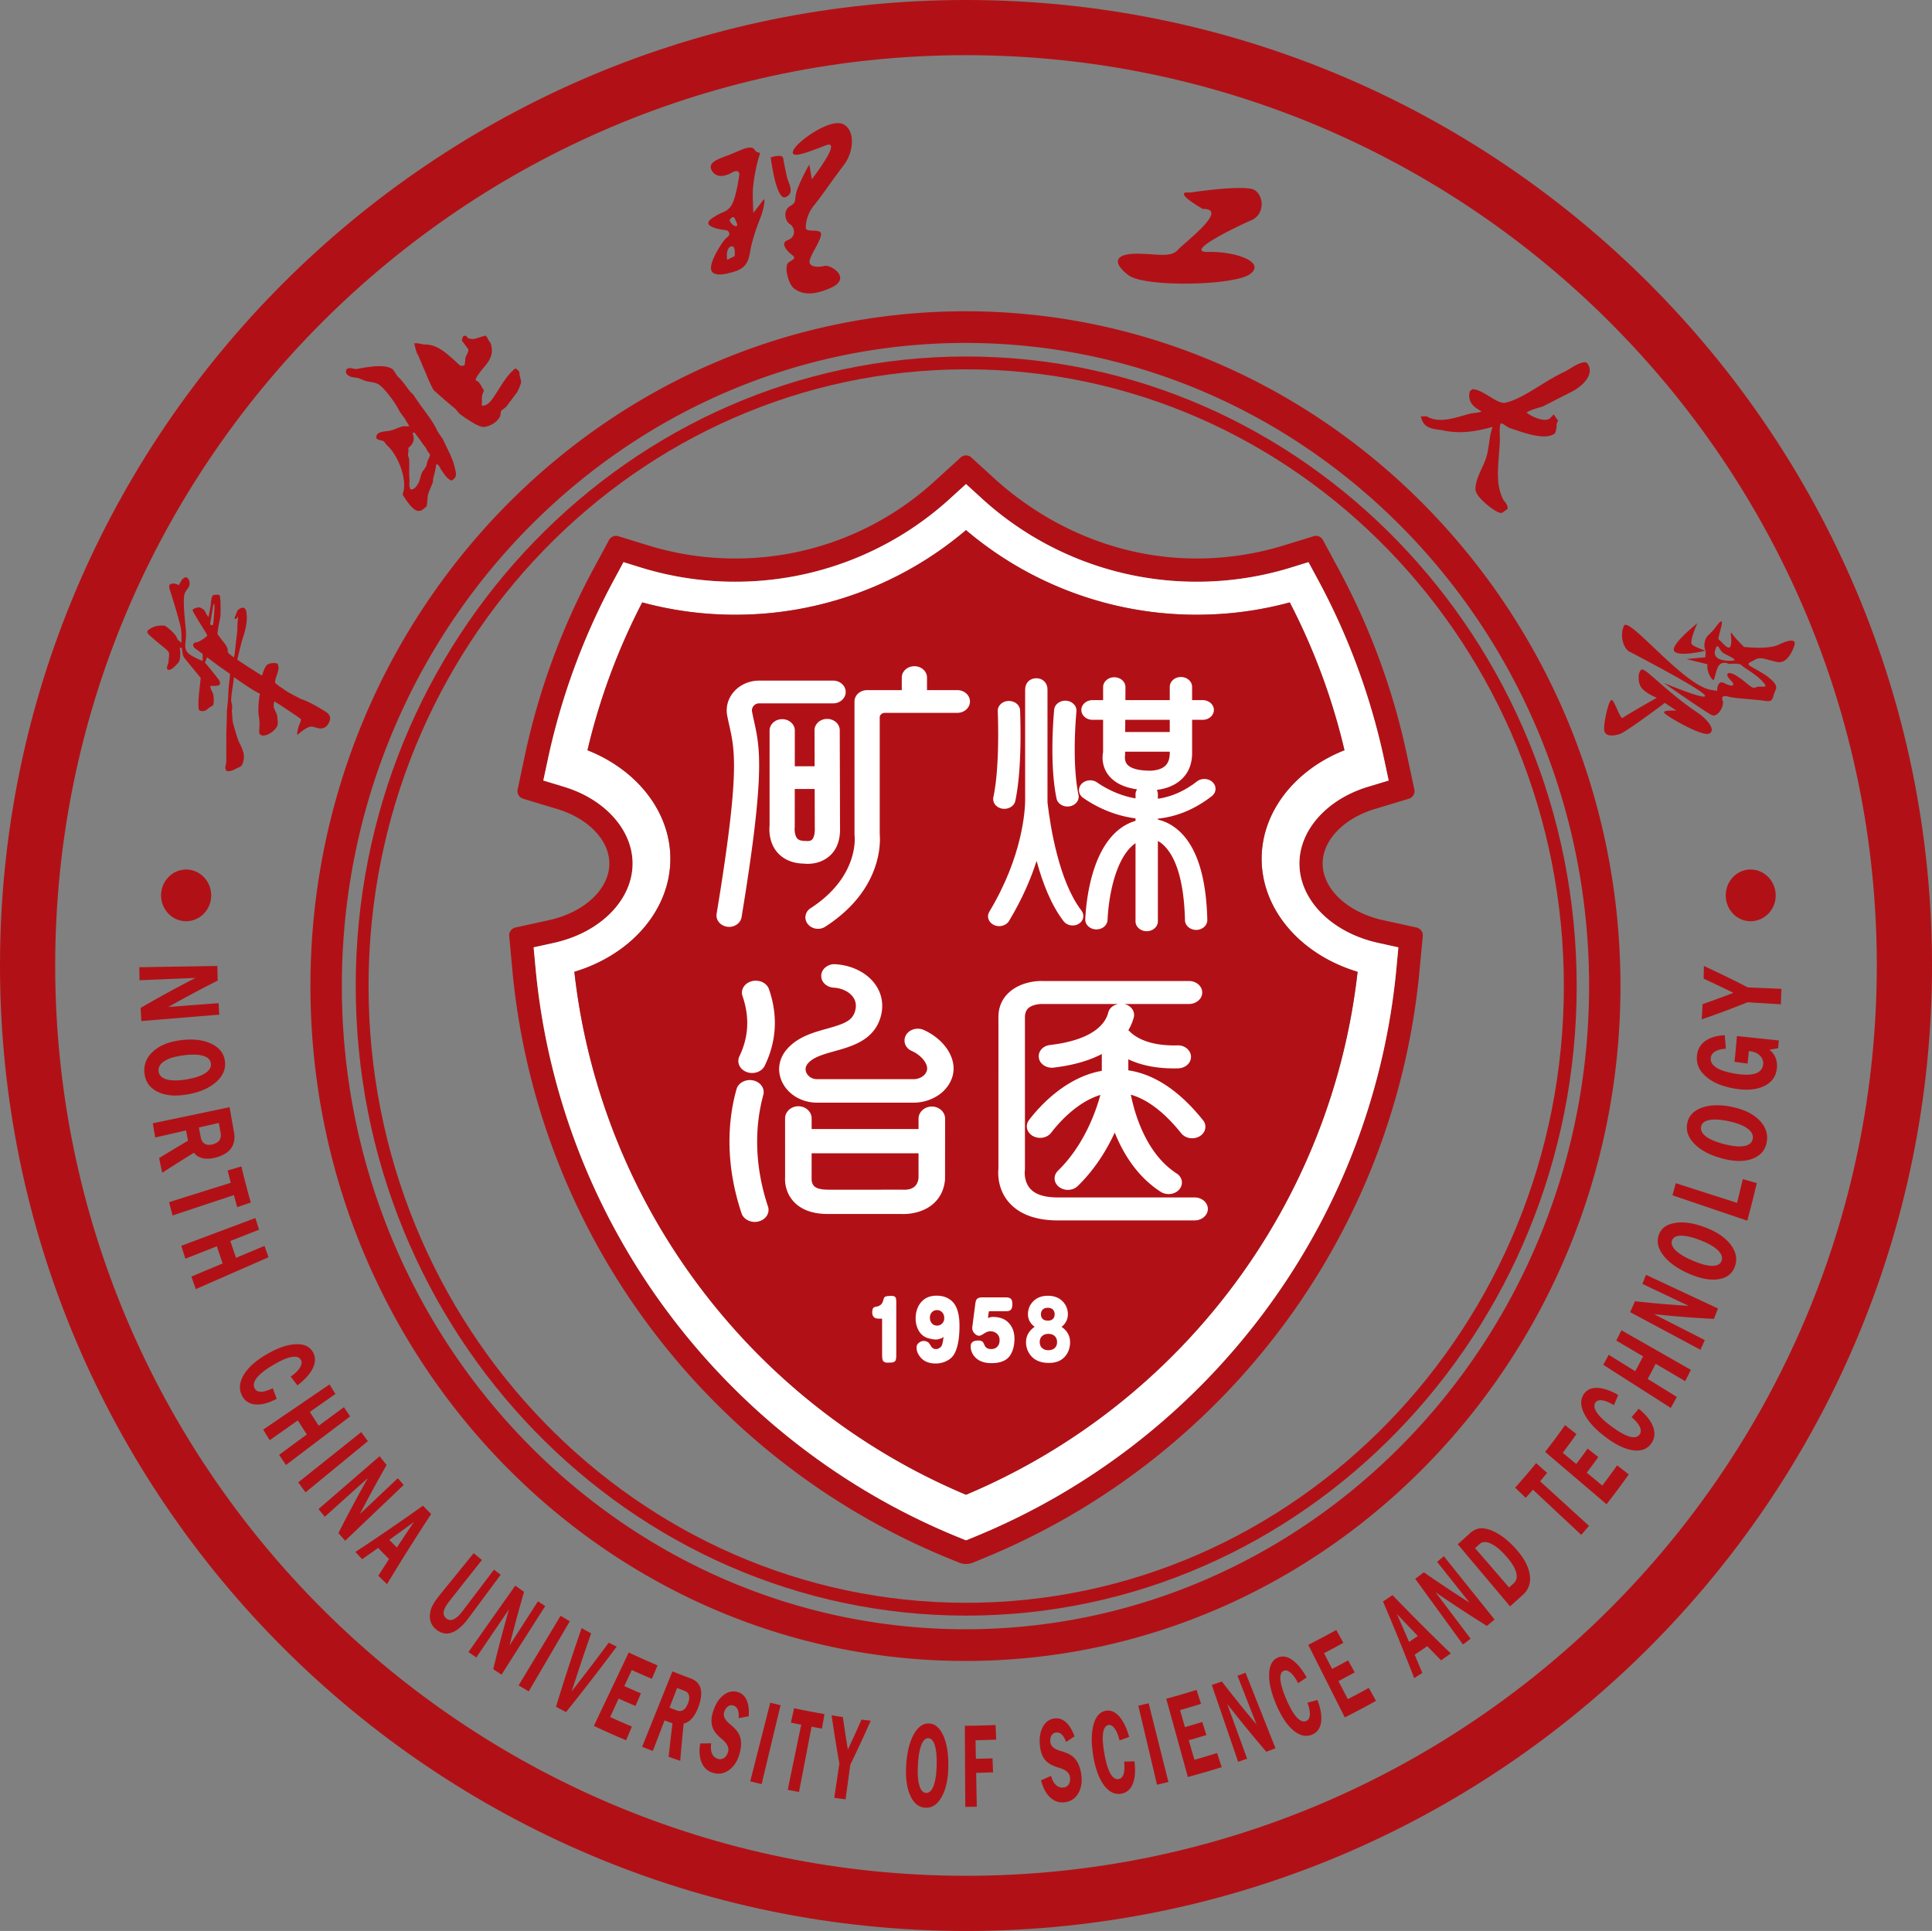 <svg xmlns="http://www.w3.org/2000/svg" viewBox="0 0 309.433 309.305"><rect x="0" y="0" width="309.433" height="309.305" fill="#808080" stroke="none"/><path fill="#b11116" d="M52.93 157.955c0-57.81 45.62-104.843 101.696-104.843s101.706 47.034 101.706 104.843-45.626 104.842-101.706 104.842S52.93 215.768 52.93 157.954m-1.39 0c0 58.606 46.243 106.28 103.086 106.28s103.091-47.674 103.091-106.28S211.474 51.68 154.626 51.68 51.54 99.355 51.54 157.954"/><path fill="#b11116" d="M154.626 266.055c-57.846 0-104.907-48.494-104.907-108.1S96.78 49.86 154.626 49.86s104.911 48.49 104.911 108.094-47.062 108.1-104.911 108.1m0-211.122c-55.071 0-99.875 46.215-99.875 103.021s44.804 103.022 99.875 103.022 99.886-46.216 99.886-103.022-44.809-103.021-99.886-103.021M25.8 143.431c0 2.278 1.798 4.131 4.016 4.131 2.205 0 4.01-1.853 4.01-4.13 0-2.285-1.805-4.15-4.01-4.15-2.218 0-4.017 1.865-4.017 4.15M276.4 143.431c0 2.278 1.763 4.131 3.98 4.131 2.223 0 4.017-1.853 4.017-4.13 0-2.285-1.794-4.15-4.017-4.15-2.217 0-3.98 1.865-3.98 4.15M22.31 154.93c.012.702.024 1.392.043 2.088 2.986-.129 5.973-.25 8.953-.373a190 190 0 0 0-8.783 4.803q.055 1.053.12 2.106c4.162-.341 8.312-.684 12.473-1.025-.036-.616-.072-1.226-.103-1.843-2.677.201-5.36.403-8.038.61a180 180 0 0 1 7.893-4.224c-.024-.774-.036-1.555-.049-2.343zM26.666 172.893q-1.157-.348-1.266-1.3c-.067-.635.242-1.185.932-1.624q1.036-.668 3.054-.921c1.35-.178 2.399-.153 3.156.079.763.231 1.169.64 1.236 1.245q.1.887-.927 1.544c-.685.44-1.69.769-3.03.989-.653.11-1.241.158-1.762.158-.54 0-1.005-.054-1.394-.17m2.497-6.3c-1.957.22-3.496.807-4.592 1.783-1.109.977-1.587 2.173-1.436 3.546.151 1.374.884 2.38 2.169 2.99 1.29.617 2.902.727 4.834.373s3.422-1.02 4.495-1.977c1.072-.965 1.532-2.04 1.4-3.272-.14-1.239-.824-2.16-2.073-2.795-.945-.476-2.083-.726-3.428-.726-.436 0-.891.03-1.37.079M32.79 183.213q-.5-.294-.636-1.038a71 71 0 0 1-.291-1.574q1.59-.358 3.18-.726c.098.518.188 1.037.286 1.544.097.488.036.885-.176 1.208-.213.324-.582.543-1.09.677-.207.056-.4.08-.576.08a1.36 1.36 0 0 1-.697-.17m-8.317-3.285c.12.77.254 1.52.388 2.271 1.647-.372 3.295-.75 4.949-1.123q.147.823.302 1.648-2.324 1.356-4.621 2.777c.157.793.32 1.574.49 2.361a248 248 0 0 1 5.07-3.21q.572.704 1.478.885.9.183 2.09-.14c1.164-.317 1.976-.836 2.448-1.544.473-.702.6-1.593.382-2.686q-.354-1.887-.673-3.82-6.151 1.3-12.303 2.581M36.468 187.491c.157.66.314 1.32.484 1.972a6773 6773 0 0 0-9.868 3.1c.181.714.37 1.428.557 2.136q4.905-1.636 9.82-3.265c.175.647.351 1.295.533 1.935l2.174-.756a132 132 0 0 1-1.508-5.774c-.727.22-1.46.433-2.193.652M29.04 199.552q.32 1.043.649 2.069 2.525-.991 5.052-1.99c.297.928.605 1.838.92 2.753q-2.499 1.046-5.01 2.099.354 1.008.715 2.008l11.65-5.108a78 78 0 0 1-.654-1.813c-1.515.635-3.035 1.276-4.556 1.91a154 154 0 0 1-.909-2.697c1.533-.604 3.066-1.209 4.598-1.807-.2-.622-.393-1.239-.594-1.868-3.949 1.484-7.91 2.96-11.86 4.444M47.42 215.316c-1.333.043-2.884.562-4.634 1.576-1.775 1.019-3.03 2.123-3.75 3.338-.715 1.214-.8 2.35-.249 3.375.449.83 1.164 1.287 2.133 1.361.963.085 2.102-.22 3.398-.904-.211-.567-.424-1.129-.63-1.696-.751.366-1.375.561-1.865.567-.491 0-.83-.176-1.03-.536q-.393-.743.333-1.685c.484-.623 1.339-1.3 2.575-2.033q1.825-1.096 2.98-1.306c.764-.146 1.272.013 1.515.464.187.348.132.751-.158 1.22-.29.477-.775.959-1.484 1.441.363.477.715.946 1.084 1.41 1.205-.921 2.023-1.843 2.465-2.758.437-.922.449-1.758.043-2.52-.478-.88-1.315-1.314-2.55-1.314zM42.156 229a89 89 0 0 0 1.042 1.691 758 758 0 0 0 4.5-3.168q.72 1.137 1.449 2.246c-1.479 1.086-2.963 2.179-4.441 3.266q.544.824 1.096 1.629 5.136-3.891 10.28-7.782c-.339-.488-.666-.982-.999-1.477l-4.034 2.967c-.48-.727-.952-1.465-1.424-2.204 1.363-.964 2.732-1.917 4.095-2.88-.315-.513-.63-1.013-.945-1.532A11113 11113 0 0 1 42.155 229M47.765 237.447c.388.537.788 1.068 1.181 1.593q4.989-4.093 9.978-8.197a129 129 0 0 1-1.073-1.446c-3.355 2.685-6.724 5.365-10.086 8.05M51.018 241.72c.327.414.66.83.994 1.238 2.296-2.062 4.598-4.131 6.9-6.188a217 217 0 0 0-4.707 8.795c.357.415.72.83 1.078 1.233 3.126-2.985 6.252-5.958 9.372-8.936q-.475-.54-.94-1.08l-6.063 5.725a216 216 0 0 1 4.27-7.85q-.57-.695-1.132-1.39c-3.26 2.813-6.513 5.639-9.772 8.452M62.359 246.651a469 469 0 0 0 3.925-2.844 472 472 0 0 0-2.72 4.077c-.4-.403-.812-.818-1.205-1.233m-5.44 1.94c.363.391.72.776 1.084 1.16q1.29-.896 2.563-1.8c.58.598 1.157 1.19 1.744 1.776-.575.891-1.145 1.776-1.714 2.668.454.457.92.909 1.387 1.354 2.29-3.79 4.646-7.537 7.07-11.23-.443-.446-.879-.885-1.31-1.336a336 336 0 0 1-10.824 7.409M70.53 255.366c-.423.532-.763.983-1.011 1.38-.243.397-.412.75-.503 1.074-.2.66-.224 1.27-.079 1.813s.455 1.007.94 1.392c.793.634 1.641.793 2.513.475.879-.329 1.77-1.117 2.696-2.368 1.702-2.301 3.399-4.59 5.101-6.884q-.538-.413-1.066-.824a5322 5322 0 0 1-5.04 6.646c-.497.66-.97 1.093-1.406 1.294-.436.208-.83.165-1.169-.103-.363-.293-.515-.672-.436-1.111q.119-.676.92-1.69c1.727-2.192 3.46-4.39 5.198-6.58-.442-.36-.878-.727-1.315-1.093-1.787 2.191-3.562 4.389-5.343 6.58M75.032 264.62c.418.292.83.591 1.247.884l5.234-7.709A223 223 0 0 0 79 267.372c.442.286.884.58 1.333.866 2.325-3.662 4.658-7.317 6.99-10.973-.387-.257-.776-.507-1.163-.763l-4.538 7.043c.716-2.875 1.484-5.73 2.315-8.563a82 82 0 0 1-1.406-1.001 10469 10469 0 0 0-7.5 10.638M83.064 269.96q.8.484 1.618.97c2.193-3.747 4.385-7.495 6.578-11.236-.496-.287-.98-.58-1.471-.879-2.236 3.717-4.483 7.428-6.725 11.145M89.05 273.39c.532.293 1.065.573 1.61.848a351 351 0 0 0 8.106-10.48q-.636-.312-1.272-.634a379 379 0 0 1-5.93 7.794c.999-3.107 2.035-6.208 3.113-9.283a95 95 0 0 1-1.52-.849 351 351 0 0 0-4.107 12.604M95.113 276.454c1.708.805 3.423 1.574 5.161 2.3q.467-1.09.934-2.19a130 130 0 0 1-3.483-1.526c.454-.99.902-1.978 1.356-2.96.896.408 1.794.799 2.702 1.183.285-.665.582-1.336.872-2.014q-1.334-.567-2.66-1.171.599-1.281 1.188-2.57c1.067.482 2.139.958 3.217 1.41q.465-1.072.92-2.155a120 120 0 0 1-4.621-2.068c-1.866 3.924-3.72 7.842-5.586 11.76M108.428 273.988q-.6-.222-1.199-.452c.406-1.05.812-2.093 1.218-3.15.387.153.787.294 1.181.446q.555.204.709.708c.096.336.06.75-.128 1.264-.194.513-.436.879-.739 1.086a1.1 1.1 0 0 1-.594.183c-.145 0-.29-.024-.448-.085m-5.585 5.816q.853.338 1.714.665c.625-1.629 1.26-3.259 1.885-4.895q.627.24 1.266.47c-.224 1.782-.425 3.57-.618 5.36q.927.327 1.853.647.248-2.987.558-5.964c.515-.116.981-.415 1.38-.897.407-.476.752-1.11 1.03-1.916.406-1.172.498-2.136.28-2.875q-.337-1.106-1.6-1.562c-.97-.36-1.939-.727-2.896-1.111q-2.426 6.043-4.852 12.078M115.88 271.522c-.721.568-1.278 1.41-1.648 2.557-.14.44-.237.849-.266 1.245q-.046.588.072 1.074c.158.672.594 1.32 1.314 1.935.061.056.11.092.14.122l.206.177q1.19 1.015.909 2.003c-.128.427-.34.75-.636.951-.291.202-.618.25-.97.153a1.45 1.45 0 0 1-.957-.848c-.188-.434-.23-.983-.14-1.648-.581.012-1.169.018-1.756.024-.2 1.227-.122 2.252.236 3.089.358.83.97 1.379 1.817 1.623.927.275 1.8.116 2.587-.47.8-.592 1.345-1.465 1.666-2.618a6.4 6.4 0 0 0 .236-1.526 3.7 3.7 0 0 0-.187-1.257c-.207-.562-.649-1.123-1.327-1.71-.055-.042-.09-.073-.121-.097-.067-.067-.164-.146-.28-.244-.708-.616-.975-1.227-.787-1.82.128-.396.322-.695.594-.89.266-.196.557-.25.86-.153.333.098.576.312.715.653.14.336.194.794.146 1.368a62 62 0 0 0 1.61-.3q.118-1.619-.338-2.606-.447-.99-1.412-1.275a2.4 2.4 0 0 0-.702-.104q-.819-.002-1.582.592M120.157 285.34c.611.153 1.217.299 1.829.44 1.006-4.218 2.023-8.429 3.03-12.64l-1.649-.403c-1.072 4.2-2.139 8.404-3.21 12.603M126.674 275.929c.552.116 1.097.232 1.648.342q-1.082 5.2-2.156 10.418.899.183 1.805.348 1.01-5.229 2.012-10.45.824.154 1.659.3c.133-.775.273-1.544.412-2.32-1.63-.286-3.253-.598-4.865-.945q-.261 1.154-.515 2.307M134.435 282.49l-.818 5.48a94 94 0 0 0 1.811.25c.255-1.843.503-3.698.758-5.541a222 222 0 0 0 3.27-7.056c-.49-.06-.987-.116-1.471-.176a282 282 0 0 1-2.187 4.797c-.29-1.733-.558-3.473-.806-5.206-.6-.086-1.205-.183-1.805-.281.376 2.575.787 5.157 1.248 7.733M148.331 287.19c-.496-.025-.866-.422-1.084-1.191-.23-.769-.309-1.862-.23-3.265.073-1.404.26-2.478.551-3.216.285-.751.667-1.105 1.12-1.093.468.018.807.409 1.043 1.178.23.769.321 1.85.285 3.253-.043 1.398-.207 2.478-.503 3.228-.279.733-.667 1.105-1.145 1.105zm-1.968-9.393c-.667 1.19-1.079 2.802-1.218 4.834-.133 2.039.066 3.693.636 4.962.558 1.264 1.387 1.93 2.454 1.972s1.944-.55 2.61-1.777c.673-1.226 1.012-2.856 1.042-4.894.03-2.027-.254-3.662-.817-4.907-.57-1.245-1.32-1.88-2.284-1.917h-.091q-1.37-.002-2.333 1.728M154.529 276.435l.072 12.988c.612 0 1.23-.012 1.848-.019-.043-1.812-.073-3.625-.103-5.431.897-.012 1.805-.043 2.707-.074q-.047-1.126-.084-2.245-1.337.046-2.666.067-.035-1.484-.054-2.967c1.096-.018 2.205-.055 3.308-.103-.037-.781-.073-1.557-.104-2.338-1.641.073-3.283.11-4.924.122M168.922 275.263c-.836.098-1.46.543-1.896 1.343-.43.806-.594 1.8-.472 2.997q.063.678.254 1.239c.127.378.297.696.502.964.412.55 1.079.97 1.988 1.258.072.024.132.036.169.054q.089.026.26.08c1.006.31 1.557.8 1.642 1.483.06.44-.005.818-.187 1.117a1.12 1.12 0 0 1-.83.525c-.473.054-.873-.086-1.224-.403-.345-.317-.612-.806-.788-1.459a73 73 0 0 1-1.605.714c.309 1.202.8 2.118 1.46 2.741.666.616 1.448.885 2.332.775.958-.116 1.69-.604 2.181-1.452.485-.855.636-1.868.46-3.052a6.3 6.3 0 0 0-.4-1.496 3.5 3.5 0 0 0-.678-1.08c-.412-.434-1.048-.775-1.902-1.044-.072-.018-.121-.036-.151-.042-.097-.03-.212-.073-.358-.116-.902-.287-1.38-.739-1.454-1.356q-.073-.62.182-1.05a.92.92 0 0 1 .727-.481c.346-.043.648.067.915.317.272.257.503.653.696 1.197.449-.3.903-.599 1.351-.904-.364-1.02-.824-1.77-1.363-2.258q-.699-.63-1.527-.63c-.096 0-.187.007-.284.02M177.082 274.037c-.933.177-1.575.909-1.939 2.203-.357 1.3-.387 2.966-.048 5.005.34 2.044.896 3.619 1.714 4.711.812 1.093 1.757 1.55 2.811 1.355.842-.158 1.454-.695 1.818-1.598.363-.91.442-2.107.26-3.583q-.836.025-1.653.042.125 1.272-.086 1.984c-.151.47-.4.745-.769.812-.503.097-.957-.196-1.339-.867-.393-.678-.709-1.733-.963-3.155-.254-1.428-.327-2.528-.218-3.32q.171-1.18.86-1.307.527-.1 1 .562c.315.433.575 1.062.781 1.904.515-.19 1.03-.373 1.539-.568-.418-1.476-.964-2.575-1.617-3.308-.552-.604-1.14-.91-1.77-.91q-.19 0-.381.038M182.316 273.225c1 4.217 2 8.429 2.993 12.652.611-.14 1.217-.281 1.83-.434-1.061-4.204-2.11-8.404-3.17-12.615-.55.14-1.102.269-1.653.397M186.786 272.108c1.158 4.18 2.309 8.355 3.466 12.536a144 144 0 0 0 5.415-1.574l-.727-2.27c-1.205.377-2.423.744-3.634 1.085-.31-1.043-.606-2.087-.915-3.13.945-.27 1.89-.544 2.823-.837l-.654-2.087c-.927.274-1.854.555-2.78.818l-.782-2.716c1.12-.323 2.247-.653 3.362-1.007-.237-.745-.479-1.483-.715-2.234-1.605.507-3.229.977-4.859 1.416M198.2 268.428c1.018 2.606 2.04 5.206 3.052 7.806a212 212 0 0 1-5.554-6.884c-.54.183-1.078.371-1.618.548 1.406 4.108 2.817 8.21 4.223 12.311.478-.165.963-.33 1.441-.494-1.066-2.918-2.12-5.835-3.186-8.759a231 231 0 0 0 6.258 7.648c.49-.19.975-.372 1.466-.567a6451 6451 0 0 0-4.798-12.103q-.638.255-1.284.494M204.645 265.517c-.878.39-1.327 1.251-1.375 2.593-.055 1.355.309 2.979 1.109 4.877.806 1.91 1.72 3.308 2.768 4.187 1.048.872 2.072 1.092 3.04.66q1.192-.527 1.4-1.985c.146-.964-.06-2.148-.581-3.545-.533.146-1.06.292-1.6.432q.427 1.198.382 1.947c-.03.495-.218.818-.557.977-.473.208-.97.025-1.509-.537-.532-.568-1.084-1.52-1.666-2.85-.575-1.325-.902-2.375-.98-3.168-.08-.793.102-1.287.532-1.477q.48-.21 1.097.306c.412.353.811.909 1.205 1.678.454-.306.915-.604 1.37-.916-.752-1.33-1.539-2.276-2.345-2.832-.509-.347-1-.525-1.472-.525-.278 0-.551.062-.818.177M209.534 263.472l5.852 11.626a130 130 0 0 0 4.997-2.655q-.573-1.036-1.157-2.08a106 106 0 0 1-3.35 1.806c-.503-.958-1.005-1.928-1.508-2.887q1.31-.685 2.611-1.398-.536-.959-1.06-1.928-1.273.706-2.563 1.367c-.436-.83-.866-1.672-1.302-2.509a137 137 0 0 0 3.102-1.666c-.376-.69-.758-1.373-1.14-2.057-1.478.83-2.974 1.618-4.482 2.38M223.722 258.522a307 307 0 0 0 3.361 3.534c-.466.323-.938.64-1.405.952a425 425 0 0 0-1.956-4.486m-2.218-1.99a375 375 0 0 1 4.998 12.274c.436-.28.866-.555 1.296-.836-.406-.977-.812-1.953-1.224-2.917a173 173 0 0 0 2.018-1.362c.74.751 1.472 1.502 2.217 2.259.515-.366 1.042-.733 1.55-1.105a366 366 0 0 1-9.334-9.338q-.756.522-1.52 1.026M230.167 250.173c1.732 2.185 3.471 4.37 5.204 6.549a199 199 0 0 1-7.324-4.871q-.69.53-1.381 1.05c2.55 3.503 5.094 7.007 7.65 10.522.406-.311.818-.617 1.224-.934-1.871-2.472-3.738-4.95-5.61-7.434a212 212 0 0 0 8.215 5.383c.418-.335.824-.677 1.236-1.019a6736 6736 0 0 1-8.13-10.138c-.363.3-.72.599-1.084.891M236.249 247.988q.361-.322.715-.654c.43-.39 1.012-.433 1.738-.11.733.324 1.54.97 2.424 1.948q1.325 1.455 1.677 2.618.346 1.161-.345 1.8c-.248.232-.509.464-.757.696-1.818-2.1-3.63-4.199-5.452-6.298m.212-3.033c-.375.133-.727.36-1.066.67a100 100 0 0 1-1.92 1.728c2.792 3.32 5.585 6.635 8.377 9.954.697-.616 1.394-1.239 2.079-1.867.956-.879 1.308-2.015 1.053-3.375-.254-1.362-1.078-2.771-2.459-4.248q-1.228-1.317-2.52-2.094c-.854-.525-1.654-.824-2.387-.903-.11-.012-.218-.024-.327-.024a2.3 2.3 0 0 0-.83.159M242.664 238.295q.853.816 1.696 1.63.584-.648 1.157-1.306c2.581 2.411 5.161 4.828 7.736 7.239.418-.476.836-.959 1.242-1.447q-3.908-3.571-7.827-7.135c.376-.445.745-.897 1.121-1.348-.587-.525-1.175-1.038-1.757-1.563a104 104 0 0 1-3.368 3.93M247.468 232.565q4.923 4.192 9.838 8.385a128 128 0 0 0 3.562-4.778c-.624-.489-1.248-.97-1.866-1.453a137 137 0 0 1-2.374 3.24c-.83-.689-1.654-1.379-2.49-2.062q.938-1.236 1.848-2.509c-.57-.451-1.14-.897-1.715-1.348-.594.83-1.2 1.654-1.812 2.46q-1.08-.89-2.162-1.789c.745-.99 1.478-1.983 2.193-3.003-.612-.47-1.218-.946-1.83-1.428a98 98 0 0 1-3.192 4.285M253.629 223.367c-.546.873-.503 1.904.133 3.137.63 1.233 1.763 2.472 3.398 3.693 1.636 1.239 3.12 1.953 4.46 2.117 1.326.165 2.313-.244 2.925-1.214.497-.781.564-1.66.194-2.612-.363-.953-1.127-1.899-2.278-2.838-.375.457-.757.903-1.145 1.348.643.556 1.078 1.056 1.302 1.526.225.458.231.86.019 1.197-.297.47-.818.61-1.551.415-.745-.19-1.69-.714-2.853-1.557-1.163-.842-1.97-1.593-2.435-2.258-.455-.665-.552-1.202-.28-1.636.2-.323.564-.445 1.091-.378.522.067 1.145.33 1.866.781.236-.55.472-1.092.703-1.642q-1.966-1.117-3.423-1.135h-.043c-.944 0-1.63.348-2.083 1.056M258.863 214.731c1.436.842 2.865 1.69 4.295 2.532-.412.8-.824 1.594-1.254 2.38-1.418-.878-2.829-1.757-4.246-2.63a69 69 0 0 1-.879 1.593c3.598 2.307 7.209 4.615 10.813 6.916q.492-.87.976-1.759c-1.557-.963-3.114-1.928-4.665-2.886.43-.8.854-1.605 1.272-2.423 1.581.927 3.15 1.855 4.725 2.783.303-.605.612-1.209.915-1.813q-5.562-3.175-11.122-6.342a107 107 0 0 1-.83 1.649M263.049 205.655q3.7 1.758 7.409 3.516a167 167 0 0 1-8.596-.739 92 92 0 0 1-.782 1.746c3.756 2.007 7.512 4.021 11.262 6.03.242-.513.466-1.025.703-1.55-2.715-1.386-5.429-2.765-8.142-4.156 3.174.347 6.378.597 9.595.756.219-.55.443-1.105.66-1.66-3.84-1.8-7.687-3.595-11.527-5.395zM271.203 201.969q-1.906-.798-2.787-1.642c-.581-.562-.788-1.093-.624-1.605.17-.513.648-.776 1.424-.788.788-.012 1.817.226 3.096.72 1.271.495 2.21 1.02 2.804 1.594.594.567.8 1.135.624 1.678-.182.55-.672.83-1.46.836h-.042c-.781 0-1.787-.268-3.035-.793m-3.03-6.055c-1.332.245-2.162.88-2.513 1.947-.357 1.068-.097 2.136.77 3.26.878 1.11 2.216 2.086 4.04 2.886 1.836.806 3.429 1.117 4.785.897 1.364-.22 2.242-.927 2.636-2.111.394-1.179.14-2.362-.77-3.51-.908-1.147-2.295-2.05-4.161-2.734-1.351-.5-2.563-.739-3.63-.739-.405 0-.787.03-1.156.104M278.206 192.673l-9.814-3.149q-.255.97-.527 1.94 5.995 2.033 11.982 4.066c.54-1.978 1.048-3.98 1.52-6.019q-1.125-.32-2.235-.64c-.296 1.275-.606 2.539-.926 3.802M276.237 183.286c-1.327-.33-2.314-.738-2.968-1.215-.649-.494-.921-1.007-.818-1.58.102-.568.539-.922 1.308-1.08.776-.153 1.824-.092 3.144.195 1.327.293 2.326.678 2.987 1.172.66.488.938 1.05.83 1.648q-.17.915-1.333 1.135-.365.073-.8.073-.98 0-2.35-.348m-3.768-5.816c-1.29.5-2.03 1.33-2.241 2.508-.219 1.178.175 2.259 1.174 3.266 1.012 1.019 2.46 1.788 4.368 2.307 1.915.518 3.526.555 4.847.08 1.314-.477 2.108-1.368 2.344-2.68.236-1.307-.17-2.503-1.212-3.546-1.042-1.044-2.532-1.74-4.47-2.125a11.4 11.4 0 0 0-2.266-.237q-1.435-.002-2.544.427M273.087 166.77c-.764.568-1.193 1.331-1.296 2.308-.134 1.282.32 2.374 1.393 3.32 1.06.952 2.568 1.612 4.525 1.953 1.926.342 3.52.232 4.78-.354 1.247-.58 1.956-1.544 2.096-2.856.066-.617 0-1.196-.218-1.715a2.8 2.8 0 0 0-.988-1.27c.473-.085.945-.165 1.417-.25.037-.415.067-.83.11-1.245-2.242-.238-4.477-.47-6.719-.708a149 149 0 0 1-.387 4.132c.703.097 1.4.19 2.096.287q.108-1 .206-2.009c.127.019.266.038.4.062.6.09 1.078.335 1.43.726q.536.587.453 1.349c-.078.708-.478 1.19-1.21 1.446-.728.245-1.782.262-3.15.05q-2.1-.33-3.109-.971c-.678-.434-.98-.947-.915-1.575q.073-.65.697-1.025c.418-.257.994-.397 1.714-.434-.048-.726-.109-1.446-.169-2.173-1.333.068-2.387.391-3.156.953M272.857 156.761c1.593.732 3.186 1.496 4.773 2.277a190 190 0 0 1-4.937 1.812c-.048.812-.09 1.624-.151 2.435 2.459-.841 4.906-1.757 7.354-2.74 1.769.11 3.544.214 5.324.324.037-.824.073-1.648.098-2.478q-2.69-.119-5.38-.225a177 177 0 0 0-7.039-3.437c-.012.684-.03 1.361-.042 2.032M268.156 104.31c.72.975 5.033-.085 5.033-.085s-1.659-.527-2.18-.97c-.515-.448.842-3.416.842-3.416s-4.428 3.483-3.695 4.47M75.867 54.296c-.193.012-.726-.019-.896-.127-.145-.11-.188-.29-.315-.34-.09-.048-.145-.042-.212-.042a.3.3 0 0 1-.145-.012c-.243.23-.249.37-.28.57-.011.06-.06.127-.048.187.006.06.061.085.09.134l.946 1.29c.079.37-.351.97-.46 1.339-.036.387-.08.775-.116 1.15-.241.17-.357.158-.514.146-.055 0-.116-.006-.182-.006-1.999-1.775-3.483-3.41-5.694-3.404-.54 0-1.182-.316-1.709-.158.158.539.28 1.127.479 1.642.048.12.152.17.194.303.467 1.162.993 2.307 1.496 3.55.116.285.794 1.835 1 2.017.987.878 2.241 1.993 3.222 2.78.455.352.606.764 1.036 1.084.788.582 2.89 2.042 3.696 1.994.908-.067 2.053-.642 2.592-1.606.164-.29.11-.817.23-1l.77-.593c.588-.793 1.187-1.581 1.781-2.374.182-.328.575-1.212.618-1.551.06-.504-.321-1.073-.236-1.636-.267-.381-.418-.51-.679-.618-.745.594-1.333 1.339-1.878 2.139-.508.739-.97 1.526-1.471 2.265-.413.618-.982 1.545-1.89 1.563-.092-.024-.043 0-.134-.073.097-.98-.163-1.32.364-2.338-.406-.588-.691-1.442-1.243-1.593-.502-.14 1.194-2.096 1.34-2.278.914-1.078 1.441-2.072 1.011-3.586-.072-.28-.484-.642-.509-.921l-.315-.424h-.018c-.194 0-1.66.503-1.92.527"/><path fill="#b11116" d="M65.582 76.716c-.11-1.103.023-2.18-.061-3.259-.048-.145-.11-.29-.17-.448-.024-.388.152-.854.037-1.254.908-.685 1.042-1.509.69-2.344.14-.104.188-.116.29-.152.437.581.946 1.248 1.34 1.841.206.285.618.709.648.988l.497.678c.06.297-.285.83-.388 1.115-.08.26-.122.624-.248.867-.237.435-.54.678-.703 1.12-.145.393-.255.902-.4 1.296-.115.31-.618 1.182-1.12 1.212q-.111.025-.194.06c-.382-.593-.17-1.156-.218-1.72m-8.409-17.623c-.248.043-.442-.006-.636-.054-.279-.073-.557-.145-.957.054-.158.073-.206.6-.146.685.503.751 1.248.612 1.951.794.424.115.788.339 1.211.46.66.2 1.491.152 2.109.588 1 .696 2.744 3.065 3.29 4.289l.769 1.048c.266.43.515.86.781 1.284-.188.067-.381.055-.576.042a1.8 1.8 0 0 0-.569.03c-.721.207-1.272.552-2.041.692-.51.096-1.8.096-2.03.726-.333.963.902.6 1.266 1.091l.303.424c1.744 1.46 3.423 5.482 2.629 7.79-.012.067-.036.122-.012.194 0 .066.09.206.11.236.599.89 1.707 2.672 2.676 2.333.037.006.116 0 .116 0 .109-.03.794-.558.896-.697.158-.358.116-1.472.26-1.932.213-.697.546-1.315.77-2.005.012-.176.018-.34.03-.515.207-.722.388-1.448.479-2.187.03-.067.09-.134.151-.121.17.145.527.484.54.739.654.914 1.03 1.629 1.793 1.902.212-.152.509-.358.575-.534.285-.454-.03-1.308-.157-1.853-.34-1.4-1.157-2.732-1.793-4.204-.316-.449-.607-.903-.915-1.358-.606-1.375-1.72-2.792-2.72-4.15-.376-.55-.758-1.114-1.14-1.671a6.7 6.7 0 0 1-.756-.817c-.515-.697-1.085-1.509-1.6-1.963-.43-.382-.654-1.127-1.09-1.388-.497-.29-1.2-.394-1.969-.394-1.242 0-2.647.273-3.598.442M117.025 39.497c.865-.358.641 1.52.641 1.52l-1.199.594s-.303-1.739.558-2.114m.733-3.29c-.576-.127-.933-.927-.933-.927s.563-.908.854-.285c.26.582.6 1.23.2 1.23a.5.5 0 0 1-.121-.018m-.952-11.407c-1.714.642-3.495 1.2-2.834 2.454.66 1.247 2.01 1.09 3.222.406 1.217-.68 1.224.26 1.224.26s-.533 4.174-1.448 5.228c-.903 1.042-1.036.521-2.956 1.835-1.927 1.321 1.617 1.836 2.205 1.878.57.049.86.757.248 1.14-.611.387-2.58 3.5-2.599 4.876-.006 1.369 1.66 1.327 3.968.551 2.302-.775 2.096-2.502 2.545-4.276.46-1.764.763-2.606 1.381-4.187.612-1.593.914-3.55.454-2.895-.467.648-1.557 2.029-1.557 2.029s-.151-2.672-.06-3.95c.097-1.284.503-3.574.926-4.913.43-1.344-.054-.35-.66-1.253-.163-.249-.411-.346-.727-.346-.83 0-2.09.69-3.332 1.163M123.44 25.207s.848 7.02 2.393 6.366c1.544-.66.418-2.296.217-3.162-.18-.879-.502-2.272-.611-3.053-.048-.304-.345-.394-.703-.394-.575 0-1.296.243-1.296.243"/><path fill="#b11116" d="M127.02 24.182c-.43 1.345 2.405.188 5.228-.896 2.829-1.085-2.217 5.416-2.217 5.416l-.418-2.351s-1.133 1.981-1.854 3.81c-.702 1.848.018 2.157-1.194 2.836-1.21.684-.841 2.435-.036 2.92.8.49 1.024 2.047-.351 2.544-1.37.509.036 1.896.672 2.374.63.479.37.63-.496 1.17-.873.533-.085 3.513.787 4.173.872.673 2.484 1.479 5.925-.066 3.447-1.545.012-3.78-1.006-3.513-1.018.26-2.762.223-2.345-1.037.419-1.253 1.8-3.126 1.788-4.076-.018-.946-2.405-.176-2.441-.958-.019-.763.163-2.217 1.344-3.67 1.194-1.454 2.775-3.836 4.695-6.356 1.933-2.513 1.775-6.227-.442-6.73a2 2 0 0 0-.473-.048c-2.38 0-6.767 3.204-7.166 4.459M190.555 30.852s-3.15-.479 2.06 2.61c4.403-.042-2.903 5.368-4.054 6.64-.805.885-2.344.752-4.234.63-.835-.054-1.744-.115-2.683-.084-3.072.103-3.484 1.49-.89 3.447 2.592 1.957 17.197 1.683 19.554-.26 2.363-1.946-2.563-3.575-6.767-3.478-4.198.109 4.689-4.125 6.876-5.077 2.193-.957 2.035-3.907.503-4.846-.394-.236-1.273-.327-2.357-.327-3.131 0-8.008.745-8.008.745M274.704 104.14c.43-1.448.63.03 1.267.436.769.473 2.459 1.145 1.586 1.242q-.3.028-.617.03c-1.315 0-2.617-.46-2.236-1.708m.055-3.653c-1 1.326-1.43 1.211-1.69 2.21-.261 1 .12 1.528.12 1.528l-.054 1.06-3.029.285 3.374.83s-.2.963.497 2.053c.697 1.096.509.085 1.067-1.375.55-1.454 1.871-.727 1.871-.727s1.727-.176 2.03.212 2.205 1.34 3.374 2.623c.763.842.388.83-.17.806-.29-.006-.636-.019-.89.097-.715.333-1.048-.418-2.811-1.63-1.768-1.211-2.296-.533-1.29.479 1.012.993.175 1.114-1 .49-1.169-.623-1.133 1.236-1.133 1.236l-1.005-.163c-4.38-.703-13.176-11.867-13.922-10.256-.75 1.61-.03 3.677.867 4.131.897.467 11.4 5.925 12.073 6.985.68 1.06-6.554-1.963-6.554-1.963s6.706 4.695 7.687 5.15c.981.453 2.036-1.582 1.75-2.254-.277-.685.025-.958.995-.685.975.273 4.24.418 5.742.654 1.502.249 1.11-.46 1.745-1.775.642-1.314-2.786-3.053-3.847-3.652-1.054-.594-.278-.685.612-1.206s2.163.2 3.55.418c1.393.212 2.211-1.363 2.647-2.562.43-1.194-.757-1.055-2.483-.224-1.727.83-5.561.357-5.561.357s-1.382-1.345-1.885-2.09c-.502-.727.061.975-.248 1.908-.303.933-1.326-.6-1.92-1.006-.236-.157.842-2.895.412-2.895-.133 0-.412.26-.92.951M262.898 107.265c-.612.376-.606 2.139.024 2.926.775.94 2.435 1.582 2.435 1.582s-5.01 2.834-5.428 3.204c-.418.376-1.296-2.714-1.787-2.853-.49-.133-1.375 3.902-1.2 4.907.189 1.006 1.533.866 2.508.539.994-.32 7.203-4.98 7.203-4.98l1.842 1.249s-2.466-.182-1.884.423c.582.6 6.137 3.847 7.196 3.223 1.067-.63-.502-2.374-1.926-3.332-4.967-3.344-8.069-6.912-8.88-6.912a.2.2 0 0 0-.104.024M253.756 58.021c-.793.103-1.49.528-2.21.97-.382.224-.77.479-1.194.666-1.26.594-2.514 1.369-3.726 2.12-1.914 1.182-3.708 2.297-5.5 2.726-.68.164-1.672-.442-2.624-1.03-.878-.538-1.714-1.042-2.495-1.12l-.164-.018-.418.309-.042.164c-.146.69-.049 1.302.308 1.823.382.569.994.933 1.612 1.266-.375.163-.75.205-1.145.254a6.3 6.3 0 0 0-.951.17l-.443.127c-2.168.636-4.416 1.297-6.172.29l-.11-.066-.938.049.206.587c.06.152.133.303.23.437.581.847 1.69.993 2.496 1.096.2.024.393.049.557.085 2.781.6 5.246.236 8.009-.551-.037.163-.091.333-.146.502-.06.206-.127.424-.164.624-.09.448-.157.92-.218 1.375-.151.988-.29 2.011-.642 2.884-.12.321-.285.672-.46 1.054-.527 1.157-1.133 2.465-1.097 3.586.012.279.134.57.37.915.751 1.096 3.005 2.896 3.762 2.847l.127-.006.903-.66-.03-.273c-.043-.333-.206-.594-.43-.848a1.6 1.6 0 0 1-.23-.303c-.492-.896-.776-2.18-.83-3.01-.11-1.43.018-2.89.12-4.308.06-.733.122-1.502.146-2.247.006-.121 0-.322-.012-.552-.043-1.254.012-1.962.151-2.108.152-.084.49.146.764.327.224.152.448.309.684.388.151.049.346.116.557.188 2.478.86 5.247 1.696 6.61.715l.127-.158.097-.339c.212-1.024 0-.757.224-1.375l.139-.17-.727-1.054-.151.182c-.285.296-.17.182-.455.478-.054.061-.205.14-.557.2-.794.133-2.29-.442-3.18-1.145.527-.345 1.326-.593 1.956-.781.255-.079.485-.145.68-.212l4.633-2.363c1.145-.594 2.484-1.665 2.793-2.889a1.96 1.96 0 0 0-.267-1.57l-.066-.097-.333-.169zM38.03 98.118s.14.673.055 1.29c-.097.618-.06 1.46-.06 1.46l-.443 3.896s-.26 1.248-.036 1.344c.224.104.406-.242.406-.242s.739-3.15 1-3.864c.26-.716.756-2.575.52-3.775 0 0 .006-.745-.448-.86a.5.5 0 0 0-.14-.018c-.442 0-1.023.478-.853.77"/><path fill="#b11116" d="M33.723 100.05c-.03-.011-.049-.066-.06-.133.127-.787.4-2.495.448-2.731.055-.31.103-.521.212-.4.11.133-.121 3.053-.206 3.246-.03.086-.09.122-.152.122a.45.45 0 0 1-.242-.103m-4.634-7.106c-.267.424-.43.781-.43.781s-.733-.357-1.09-.23c-.37.121-.51.067-.455.68l.739 2.38s.988 3.259 1.115 4.107c.115.745.103 1.962.097 2.295-.146-.12-.388-.314-.606-.49a2 2 0 0 0-.091-.23c-.473-1.066-1.957-2.011-1.957-2.011s-1.187-.152-2.047.309c-.848.442-1 .672-.4 1.241.606.564 1.811 1.545 2.2 1.866.387.327.871.654.913 1.018.03.363-.109 1.502-.109 1.502s-.35.878-.169 1.03c.502.418 1.296-.545 1.733-1.012.502-.557.297-2.138.297-2.138s-.013-.115-.043-.29a.7.7 0 0 1 .345.066c.055.557.164 1.242.321 1.466.303.4 2.654 3.247 2.654 3.247s.012.018.036.036c-.048.527-.09.927-.09.927s-.195 1.696-.219 2.03c-.03.332-.133 2.102.097 2.265s.878.212 1.29-.194.8-.484.91-.654c.114-.17.223-1.442-.122-2.09-.357-.636-.321-.914-.321-.914l.042-.092a.3.3 0 0 0 .115.025h.297c.364 0 .8 0 1.024-.194.212-.176-.091-.764-.091-.764s-1.666-2.144-2.248-2.768c.067-.182.224-.6.34-.86 1.012.757 2.042 1.52 2.042 1.52s.75.51 1.599 1.12c.054.304-.037.855-.14 1.752-.079.672-.09 1.544-.151 2.429-.073.902-.2 1.811-.182 1.969.024.321-.085 3.131-.085 3.131l-.006 4.272s.03.762-.103 1.18c-.12.413 0 .746.218.843.218.109.86-.043 1.375-.334.533-.278.89-.314 1.079-.739.169-.424.436-1.18.078-2.187-.357-.999-.532-1.163-.696-1.58-.164-.406-.873-2.702-.921-3.078a58 58 0 0 1-.14-1.696c-.012-.212.158-.533-.066-1.387-.17-.716.32-2.89.4-4.035 1.496 1.054 3.32 2.302 4.156 2.647-.134.782-.358 2.46-.176 3.544.308 1.86-.14 2.55.193 2.969.334.418 1.418.169 2.279-.673.86-.854.508-1.345.508-1.981-.018-.642-.442-1.187-.563-1.653-.085-.297.012-.71.091-.964a49 49 0 0 1 1.642 1.054s2.483 1.63 2.598 1.8c.115.175-.375.927-.52 1.78-.14.855-.085.758.132.576.212-.182 1.478-1.266 2.163-1.175.678.09 1.823.836 2.617-.455.751-1.223-.164-1.78-.69-2.101-.54-.322-2.181-1.358-3.623-1.842 0 0-1.878-.933-2.417-1.308-.54-.382-1.63-1.049-1.8-1.358 0 0-.006-.011-.012-.011.025-.219.067-.546.164-.794.133-.406.242-.648.358-1.2s-.03-.708-.067-.932c-.042-.213-1.036-.28-1.6.023-.472.249-.823 1.436-.926 1.806-.09-.042-.146-.073-.146-.073s-4.786-3.01-5.203-3.495c-.43-.485.285-.364-.764-1.727-.593-.751-.884-1.157-1.036-1.362.037-.758.388-2.29.455-2.702.085-.497.037-2.03.037-2.32 0-.303-.067-.794-.08-1-.006-.206-.248-.273-.248-.273s-.757-.03-.903.115c-.139.146-.278.649-.297 1.182-.006.4-.266 1.666-.405 2.29a4 4 0 0 1-.545-.915c-.11-.272-.594-.557-.836-.63s-1.182.176-1.157.442c.018.26 1.89 3.21 2.15 3.635.249.424.182.472.182.472s-.97.903-1.745 1.03-.49.758-.212.957c.103.067.612.448 1.236.91.012.308.024.793-.012 1.126-.648-.291-2.38-.945-2.653-1.757-.31-.927.115-1.575-.025-3.199s-.54-4.907-.17-5.894c.249-.709 1.067-1.048.674-2.066-.134-.357-.322-.478-.504-.478-.29 0-.575.284-.678.46"/><path fill="#b11116" d="m37.927 98.082-.339.812s-.073.375.285.205c0 0 .478-.587.46-1.15 0 0 .012-.164-.12-.213-.008-.006-.02-.006-.025-.006-.121 0-.224.273-.26.352M154.75 258.793c-53.915 0-97.777-45.24-97.777-100.845S100.835 57.104 154.75 57.104s97.776 45.238 97.776 100.844-43.863 100.845-97.776 100.845m0-199.633c-52.781 0-95.722 44.316-95.722 98.788s42.94 98.79 95.722 98.79 95.72-44.318 95.72-98.79-42.94-98.788-95.72-98.788"/><path fill="#b11116" d="M154.717 309.305C69.406 309.305 0 239.928 0 154.653S69.406 0 154.717 0s154.716 69.377 154.716 154.653-69.405 154.652-154.716 154.652m0-300.466C74.279 8.839 8.839 74.25 8.839 154.653s65.44 145.812 145.878 145.812 145.876-65.411 145.876-145.812S235.153 8.839 154.717 8.839"/><path fill="#b11116" d="M221.548 147.4c-5.715-1.247-9.708-4.99-9.708-9.085 0-3.714 3.36-7.223 8.368-8.73l5.44-1.644a1.273 1.273 0 0 0 .877-1.485l-1.189-5.556a111.8 111.8 0 0 0-11.048-29.944l-2.4-4.45a1.27 1.27 0 0 0-1.494-.613l-4.837 1.489a47.3 47.3 0 0 1-15.262 2.056c-11.57-.325-22.58-5.074-31.128-12.877l-3.593-3.28a1.273 1.273 0 0 0-1.716 0l-4.168 3.797a47.2 47.2 0 0 1-31.917 12.38 47.1 47.1 0 0 1-13.897-2.076l-4.838-1.49a1.27 1.27 0 0 0-1.495.612l-2.407 4.452A112.3 112.3 0 0 0 84.087 120.9l-1.18 5.557a1.273 1.273 0 0 0 .876 1.483l5.442 1.645c5.008 1.507 8.368 5.016 8.368 8.73 0 4.096-3.993 7.838-9.708 9.085l-5.335 1.173a1.273 1.273 0 0 0-.994 1.36l.502 5.435a112.8 112.8 0 0 0 22.107 57.29c12.305 16.42 28.817 29.2 47.722 36.944l1.723.703c.71.29 1.503.289 2.212-.001l1.715-.702c18.914-7.745 35.417-20.524 47.731-36.944a112.85 112.85 0 0 0 22.098-57.29l.509-5.433a1.273 1.273 0 0 0-.994-1.362zm2.113 7.623a109.07 109.07 0 0 1-21.371 55.401c-11.905 15.88-27.868 28.241-46.168 35.734l-.924.38a1.27 1.27 0 0 1-.964 0l-.932-.38c-18.29-7.493-34.254-19.854-46.159-35.734a109.07 109.07 0 0 1-21.371-55.4l-.307-3.277 3.211-.708c7.447-1.629 12.64-6.86 12.64-12.724 0-5.37-4.43-10.313-11.02-12.296l-3.277-.996.717-3.35a108.3 108.3 0 0 1 10.676-28.939l1.452-2.69 2.914.903a51.1 51.1 0 0 0 14.995 2.234 50.96 50.96 0 0 0 34.43-13.357l2.513-2.29 2.514 2.29a50.94 50.94 0 0 0 34.43 13.357c5.12 0 10.164-.754 14.986-2.234l2.922-.903 1.452 2.69a108.3 108.3 0 0 1 10.677 28.939l.716 3.35-3.285.996c-6.581 1.983-11.012 6.926-11.012 12.296 0 5.864 5.194 11.095 12.64 12.724l3.212.708z"/><path fill="#fff" d="M220.757 151.04c-7.447-1.63-12.64-6.86-12.64-12.725 0-5.37 4.43-10.313 11.01-12.296l3.287-.996-.717-3.35a108.3 108.3 0 0 0-10.676-28.939l-1.452-2.69-2.923.903a51 51 0 0 1-14.986 2.234 50.94 50.94 0 0 1-34.43-13.357l-2.513-2.29-2.514 2.29a50.96 50.96 0 0 1-34.43 13.357 51.1 51.1 0 0 1-14.995-2.234l-2.914-.903-1.452 2.69a108.3 108.3 0 0 0-10.676 28.939l-.717 3.35 3.277.996c6.59 1.983 11.02 6.925 11.02 12.296 0 5.864-5.193 11.095-12.64 12.724l-3.21.708.306 3.276a109.07 109.07 0 0 0 21.371 55.401c11.905 15.88 27.869 28.24 46.159 35.734l1.415.577 1.405-.577c18.3-7.493 34.263-19.854 46.168-35.734a109.07 109.07 0 0 0 21.371-55.4l.307-3.277zM197.45 206.03c-11.058 14.753-25.82 26.286-42.733 33.397-16.913-7.111-31.676-18.644-42.734-33.397a103 103 0 0 1-19.993-50.365c9.15-2.756 15.377-9.97 15.377-18.114 0-7.437-5.25-14.204-13.274-17.378 1.927-8.2 4.869-16.15 8.769-23.68a56.8 56.8 0 0 0 14.911 1.974 57 57 0 0 0 36.944-13.553 57 57 0 0 0 36.943 13.553c5.073 0 10.08-.661 14.911-1.974 3.9 7.53 6.842 15.48 8.76 23.68-8.015 3.174-13.265 9.94-13.265 17.378 0 8.145 6.218 15.358 15.368 18.114a103.1 103.1 0 0 1-19.984 50.365"/><path fill="#b11116" d="M217.434 155.666a103.1 103.1 0 0 1-19.985 50.365c-11.057 14.753-25.82 26.286-42.733 33.397-16.912-7.111-31.675-18.644-42.733-33.397a103 103 0 0 1-19.993-50.365c9.15-2.756 15.377-9.97 15.377-18.114 0-7.437-5.25-14.204-13.274-17.378 1.927-8.2 4.868-16.15 8.769-23.68a56.8 56.8 0 0 0 14.911 1.974 57 57 0 0 0 36.943-13.553 57 57 0 0 0 36.944 13.553c5.073 0 10.08-.661 14.911-1.974 3.9 7.53 6.842 15.48 8.76 23.68-8.015 3.174-13.265 9.94-13.265 17.378 0 8.145 6.218 15.358 15.368 18.114Z"/><path fill="#fff" d="m141.28 211.253-.077-.029h-.295q-.577 0-.76-.112-.451-.261-.451-.852 0-.57.19-.775.12-.132.535-.196.387-.071.704-.352.211-.19.374-.775.104-.4.302-.472.302-.112.985-.112.507 0 .655.268.105.19.106.725v8.476q0 .654-.127.887-.169.316-.753.323-.141 0-.296.007l-.232.007q-.549 0-.732-.33-.127-.234-.127-.894zM150.02 207.543q1.471 0 2.415.851 1.239 1.113 1.239 3.963 0 3.034-.83 4.513-.352.633-1.056 1.035-.874.5-1.937.5-1.493 0-2.315-.873-.74-.781-.74-1.718 0-.415.352-.704a1.25 1.25 0 0 1 .816-.317q.325 0 .697.225.135.085.43.585.28.493.83.492.396 0 .754-.337.289-.261.422-1.436l.021-.183q-.034.006-.112.091-.099.113-.577.253a2 2 0 0 1-.529.085q-.415 0-1.189-.197a2.5 2.5 0 0 1-1.267-.796 2.8 2.8 0 0 1-.472-.781 4 4 0 0 1-.323-1.563q0-1.822 1.111-2.886.853-.803 2.26-.803Zm.057 2.309q-.508 0-.838.358-.303.338-.303.866 0 .613.395.98.302.28.738.28.514 0 .86-.365.302-.331.302-.838 0-.635-.401-.993a1.1 1.1 0 0 0-.753-.288M158.239 211.133a1.9 1.9 0 0 1 .789-.183q1.54 0 2.414.838 1.035.984 1.035 2.653 0 1.465-.592 2.507-.795 1.4-3.076 1.4-1.767 0-2.654-.97-.69-.754-.69-1.719 0-.935 1.225-.936.478 0 .704.226.113.112.31.562.254.584 1.056.584.62 0 .985-.4.352-.388.352-1.007 0-.676-.436-1.063a1.54 1.54 0 0 0-1.05-.38q-.465 0-.984.351-.544.367-.824.367-.374 0-.76-.416a1.18 1.18 0 0 1-.325-.838q0-.09.021-.246l.472-3.646q.078-.613.324-.796.275-.204.697-.204h3.886q.57 0 .816.26.205.225.204.86 0 .612-.238.851c-.238.24-.493.24-1 .24h-2.422q-.057 0-.09.063-.051.091-.15 1.042M170.012 212.534q1.373.93 1.373 2.471 0 1.359-.838 2.308-.887 1-2.548 1-1.866.001-2.823-1.084a3.3 3.3 0 0 1-.845-2.238q0-1.492 1.38-2.464-1.07-.803-1.07-2.007 0-1.301.957-2.182.852-.781 2.239-.781 1.562 0 2.45.992.746.845.746 1.971 0 1.084-.817 1.852a1.4 1.4 0 0 1-.204.162Zm-2.097 1.126q-.691 0-1.078.422-.31.339-.31.88 0 .634.402.986.38.33.957.33.726 0 1.106-.415.309-.345.31-.88 0-.64-.402-.992-.375-.33-.985-.331m-.086-4.175q-.583 0-.866.324-.245.275-.245.704 0 .501.302.774.288.254.803.254.57 0 .851-.317.24-.274.24-.69 0-.513-.31-.795-.281-.255-.775-.254M160.465 129.521a2.02 2.02 0 0 0 1.394-.228c.398-.235.665-.592.754-1.004 1.094-5.102.829-12.969.765-14.494a1.49 1.49 0 0 0-.564-1.091c-.356-.294-.828-.433-1.317-.422-.972.042-1.732.772-1.695 1.626.06 1.474.304 9.071-.7 13.778-.08.376-.006.765.21 1.094.247.374.66.643 1.153.741Z"/><path fill="#fff" d="M167.77 128.542c.006-.382-.002-.612-.003-.623V110.43c0-1.037-.752-1.79-1.79-1.79-1.036 0-1.787.753-1.787 1.79v17.508l.005.122c-.008 1.682-.374 9.061-5.747 17.986-.221.365-.268.785-.131 1.184.138.406.451.74.884.942q.392.18.83.181c.665 0 1.272-.323 1.583-.842 2.113-3.508 3.497-6.776 4.411-9.606.936 3.45 2.309 7.034 4.315 9.647l.013.017c.27.35.695.59 1.166.657q.144.02.284.02c.379 0 .741-.109 1.047-.316.354-.24.585-.588.649-.982.06-.379-.04-.761-.284-1.078-3.614-4.684-4.997-13.484-5.446-17.328Z"/><path fill="#fff" d="M169.966 128.916c.297.176.646.27 1.007.27q.199 0 .39-.037c.484-.095.904-.364 1.154-.739.216-.324.292-.71.215-1.083-.953-4.602-.547-10.9-.329-13.396a1.44 1.44 0 0 0-.347-1.054 1.86 1.86 0 0 0-1.271-.634c-.47-.045-.972.1-1.331.371-.361.27-.58.65-.617 1.069-.183 2.03-.696 9.057.379 14.22.086.415.352.774.75 1.013ZM194.081 127.528c.37-.29.588-.703.599-1.137.012-.438-.188-.866-.547-1.174-.663-.568-1.73-.588-2.428-.046-1.993 1.545-4.092 2.466-6.258 2.772v-.755c0-.238-.07-.458-.177-.66 1.09-.133 2.46-.488 3.61-1.395 1.379-1.086 2.068-2.628 2.05-4.583v-5.25h1.7c.984 0 1.785-.708 1.785-1.578 0-.868-.8-1.574-1.786-1.574h-1.7v-2.129c0-.867-.804-1.573-1.79-1.573-.987 0-1.789.706-1.789 1.573v2.129h-7.107l.011-2.087c0-.868-.804-1.574-1.793-1.574-.985 0-1.786.706-1.786 1.574v2.087h-1.7c-.985 0-1.787.708-1.787 1.578 0 .868.802 1.574 1.787 1.574h1.698l-.003 5.172c-.127.674-.28 2.404 1.05 3.918.961 1.095 2.45 1.769 4.393 2.049-.142.226-.245.472-.245.749v.697c-2.75-.456-4.971-1.727-6.165-2.557-.695-.486-1.705-.44-2.347.113l-.154.134.007.007a1.46 1.46 0 0 0-.396 1.066c.024.455.27.878.675 1.161 1.558 1.089 4.552 2.8 8.38 3.276v.398c-6.822 2.03-7.889 12.405-8.05 15.752-.018.425.152.83.482 1.14.335.315.811.496 1.304.496.965 0 1.749-.666 1.784-1.517.17-3.91 1.332-10.121 4.48-12.294v12.527c0 .867.802 1.574 1.788 1.574h.005c.985 0 1.786-.707 1.786-1.574v-12.875c.168.094.336.185.518.326 1.638 1.26 3.632 4.431 3.825 12.374.02.82.764 1.491 1.68 1.539v.003h.235v-.004a1.87 1.87 0 0 0 1.165-.483c.331-.305.507-.706.495-1.126-.18-7.406-1.923-12.379-5.18-14.778a7.3 7.3 0 0 0-2.738-1.277v-.156c3.048-.311 5.947-1.514 8.634-3.602m-13.89-6.52.01-.069-.007-.008.003-.528h7.153v.16c.011 1.015-.273 1.76-.844 2.213-.99.788-2.66.67-2.687.666-1.633-.051-2.731-.378-3.262-.972-.473-.53-.401-1.253-.367-1.462Zm.023-3.757.011-1.95h7.125v1.95zM121.585 112.664h11.847c1.113 0 2.019-.818 2.019-1.824 0-1.002-.906-1.818-2.019-1.818h-11.847c-1.512 0-2.945.603-3.931 1.655-1.024 1.091-1.455 2.533-1.182 3.956.11.562.222 1.073.338 1.592.906 4.067 1.69 7.58-2.036 30.152a1.67 1.67 0 0 0 .312 1.265c.304.415.788.702 1.334.795l.052.008q.154.022.308.022c.428 0 .84-.123 1.19-.355.435-.289.719-.713.8-1.196 3.819-23.148 2.943-27.119 2.015-31.323l-.027-.124a57 57 0 0 1-.305-1.458c-.07-.357.034-.716.286-.983.223-.238.515-.364.846-.364Z"/><path fill="#fff" d="M132.627 137.308c1.35-1.048 1.994-2.675 1.912-4.834l-.043-15.504a1.72 1.72 0 0 0-.597-1.288 2.13 2.13 0 0 0-1.43-.527c-1.112.003-2.015.82-2.014 1.822l.016 5.765h-3.176l.004-5.726c0-1.003-.907-1.82-2.023-1.82-1.113 0-2.018.816-2.018 1.82l-.002 15.232c-.064.645-.149 2.874 1.43 4.496.689.707 1.952 1.556 4.052 1.591.132.015.345.033.611.033.873 0 2.15-.184 3.278-1.06Zm-5.34-4.83.005-6.094h3.19l.016 6.158c.038.986-.144 1.715-.498 1.998-.203.165-.519.185-.735.185h-.007l-.247-.03-.036.005v.001l-.044-.003c-.58-.003-.974-.118-1.205-.353-.433-.44-.5-1.374-.439-1.867Z"/><path fill="#fff" d="M153.33 110.544h-4.859v-2.011c0-1.004-.906-1.821-2.02-1.821s-2.02.817-2.02 1.82v2.012h-5.554c-1.114 0-2.021.818-2.021 1.821l.002 21.345.012.166c.031.267.681 6.597-7.05 11.606a1.77 1.77 0 0 0-.797 1.153c-.085.445.016.9.283 1.283l.011.017c.302.423.786.719 1.328.812q.185.032.376.032c.416 0 .816-.117 1.157-.339 3.826-2.477 6.45-5.527 7.799-9.066 1.048-2.753.993-4.984.92-5.81V114.92c0-.405.37-.734.824-.734h11.608c1.114 0 2.021-.818 2.021-1.822s-.907-1.82-2.02-1.82M122.028 157.285a2.54 2.54 0 0 0-1.785-.065c-.556.183-.993.548-1.232 1.026a1.67 1.67 0 0 0-.092 1.291c1.159 3.381.997 6.542-.494 9.664a1.7 1.7 0 0 0-.07 1.33c.176.488.564.888 1.09 1.127.31.141.66.216 1.014.216q.387 0 .752-.116c.577-.182 1.044-.569 1.28-1.063 1.895-3.938 2.12-8.059.67-12.245-.175-.505-.587-.93-1.133-1.165M122.252 175.39c.122-.441.06-.909-.174-1.316-.272-.473-.76-.833-1.338-.986a2.5 2.5 0 0 0-1.732.17c-.532.264-.905.696-1.05 1.217-1.735 6.212-1.458 13.078.802 19.856.167.507.554.923 1.09 1.172a2.48 2.48 0 0 0 1.706.132c.59-.167 1.076-.54 1.333-1.027.222-.42.262-.899.112-1.347-2.02-6.067-2.28-12.246-.75-17.87M149.244 177.25c-1.173 0-2.128.873-2.128 1.946v1.65h-17.122l.001-1.699c0-1.073-.954-1.946-2.127-1.946s-2.128.872-2.128 1.944l.003 9.402c-.039.554-.046 2.483 1.482 4.04 1.218 1.24 3.02 1.869 5.356 1.869h11.846q.102.006.27.007c.82 0 2.907-.142 4.56-1.457 1.236-.983 1.943-2.346 2.102-4.06l.012-9.75c0-.511-.215-.994-.606-1.36a2.2 2.2 0 0 0-1.521-.586Zm-2.129 11.42c-.143 1.353-1.009 1.99-2.59 1.895l-11.866.002c-1.163-.011-1.881-.191-2.26-.57-.438-.438-.418-1.112-.41-1.247l.003-4.013h17.124zM130.867 176.626h15.485c1.897 0 3.809-.802 4.988-2.094 1.391-1.527 1.751-3.395 1.013-5.26-.698-1.765-2.343-3.369-4.4-4.29a2.37 2.37 0 0 0-1.874-.02c-.594.249-1.016.722-1.159 1.299-.207.843.24 1.694 1.09 2.07 1.077.474 2.023 1.355 2.353 2.191.245.619.147 1.14-.308 1.638-.382.42-1.066.703-1.703.703h-15.485c-.696 0-1.306-.331-1.633-.884-.18-.303-.406-.911.115-1.578.844-1.054 2.53-1.523 4.317-2.021 2.725-.759 6.116-1.702 7.286-5.186.772-2.302.244-4.606-1.45-6.32-1.4-1.417-3.492-2.3-5.738-2.425a2.25 2.25 0 0 0-1.678.606c-.44.429-.633 1.003-.529 1.574.157.868.975 1.517 1.989 1.576 1.11.068 2.123.489 2.78 1.154.743.751.936 1.679.572 2.759-.475 1.417-1.735 1.902-4.502 2.672-2.26.63-4.823 1.344-6.551 3.5-1.27 1.633-1.402 3.668-.354 5.443 1.057 1.784 3.116 2.893 5.376 2.893ZM191.33 191.806h-22.035c-1.908-.015-3.297-.43-4.128-1.232-1.235-1.19-1.038-2.988-1.029-3.061l.018-.122-.001-24.27c-.022-.76.167-1.303.578-1.658.58-.5 1.593-.64 2.1-.644h12.295c-.803.144-1.455.659-1.627 1.364-.387 1.578-2.116 4.354-9.338 5.209-1.101.13-1.888.983-1.79 1.941l.004.041c.05.486.316.924.75 1.234a2.33 2.33 0 0 0 1.638.401c3.365-.401 5.849-1.202 7.704-2.175v2.692c-5.838 1.037-10.03 5.745-11.659 7.882-.325.426-.43.955-.29 1.452.146.51.539.944 1.078 1.19.969.441 2.153.179 2.754-.604 1.214-1.583 4.143-4.922 7.886-6.06-.736 2.706-2.624 8.075-6.79 12.14-.365.356-.557.812-.54 1.286.017.478.244.924.64 1.258l.069.054c.41.318.958.492 1.5.469.579-.02 1.109-.234 1.491-.609 2.38-2.314 4.375-5.196 5.93-8.567 1.71 4.242 4.183 7.432 7.353 9.483.367.238.82.369 1.28.369q.214 0 .427-.037c.58-.103 1.088-.413 1.391-.851.265-.38.364-.827.279-1.26-.092-.466-.384-.879-.823-1.162-4.92-3.175-6.733-9.629-7.328-12.613 2.68.77 5.386 2.833 8.075 6.189.4.498 1.053.795 1.749.795.394 0 .779-.096 1.115-.276.498-.27.849-.708.962-1.205a1.64 1.64 0 0 0-.339-1.414c-3.773-4.7-7.788-7.375-11.964-7.988v-1.767c1.756.834 4.115 1.457 7.324 1.457.246 0 .466-.003.67-.01.594-.015 1.156-.25 1.543-.647.375-.383.549-.874.49-1.383-.11-.93-1.016-1.65-2.044-1.65q-.056 0-.112.002-.275.007-.54.007c-4.315 0-6.34-1.429-7.175-2.304-.047-.048-.108-.078-.159-.12.449-.752.72-1.467.876-2.071.14-.538-.01-1.094-.408-1.523a2.13 2.13 0 0 0-1.114-.619h10.362c1.172 0 2.124-.825 2.124-1.84s-.952-1.84-2.124-1.84h-23.54c-.31-.012-3.08-.043-5.118 1.689-1.288 1.094-1.914 2.555-1.86 4.34l-.002 24.042c-.08.809-.164 3.617 2.075 5.8 1.656 1.614 4.11 2.448 7.291 2.477h22.056c1.17 0 2.121-.826 2.121-1.84s-.951-1.84-2.121-1.84Z"/></svg>